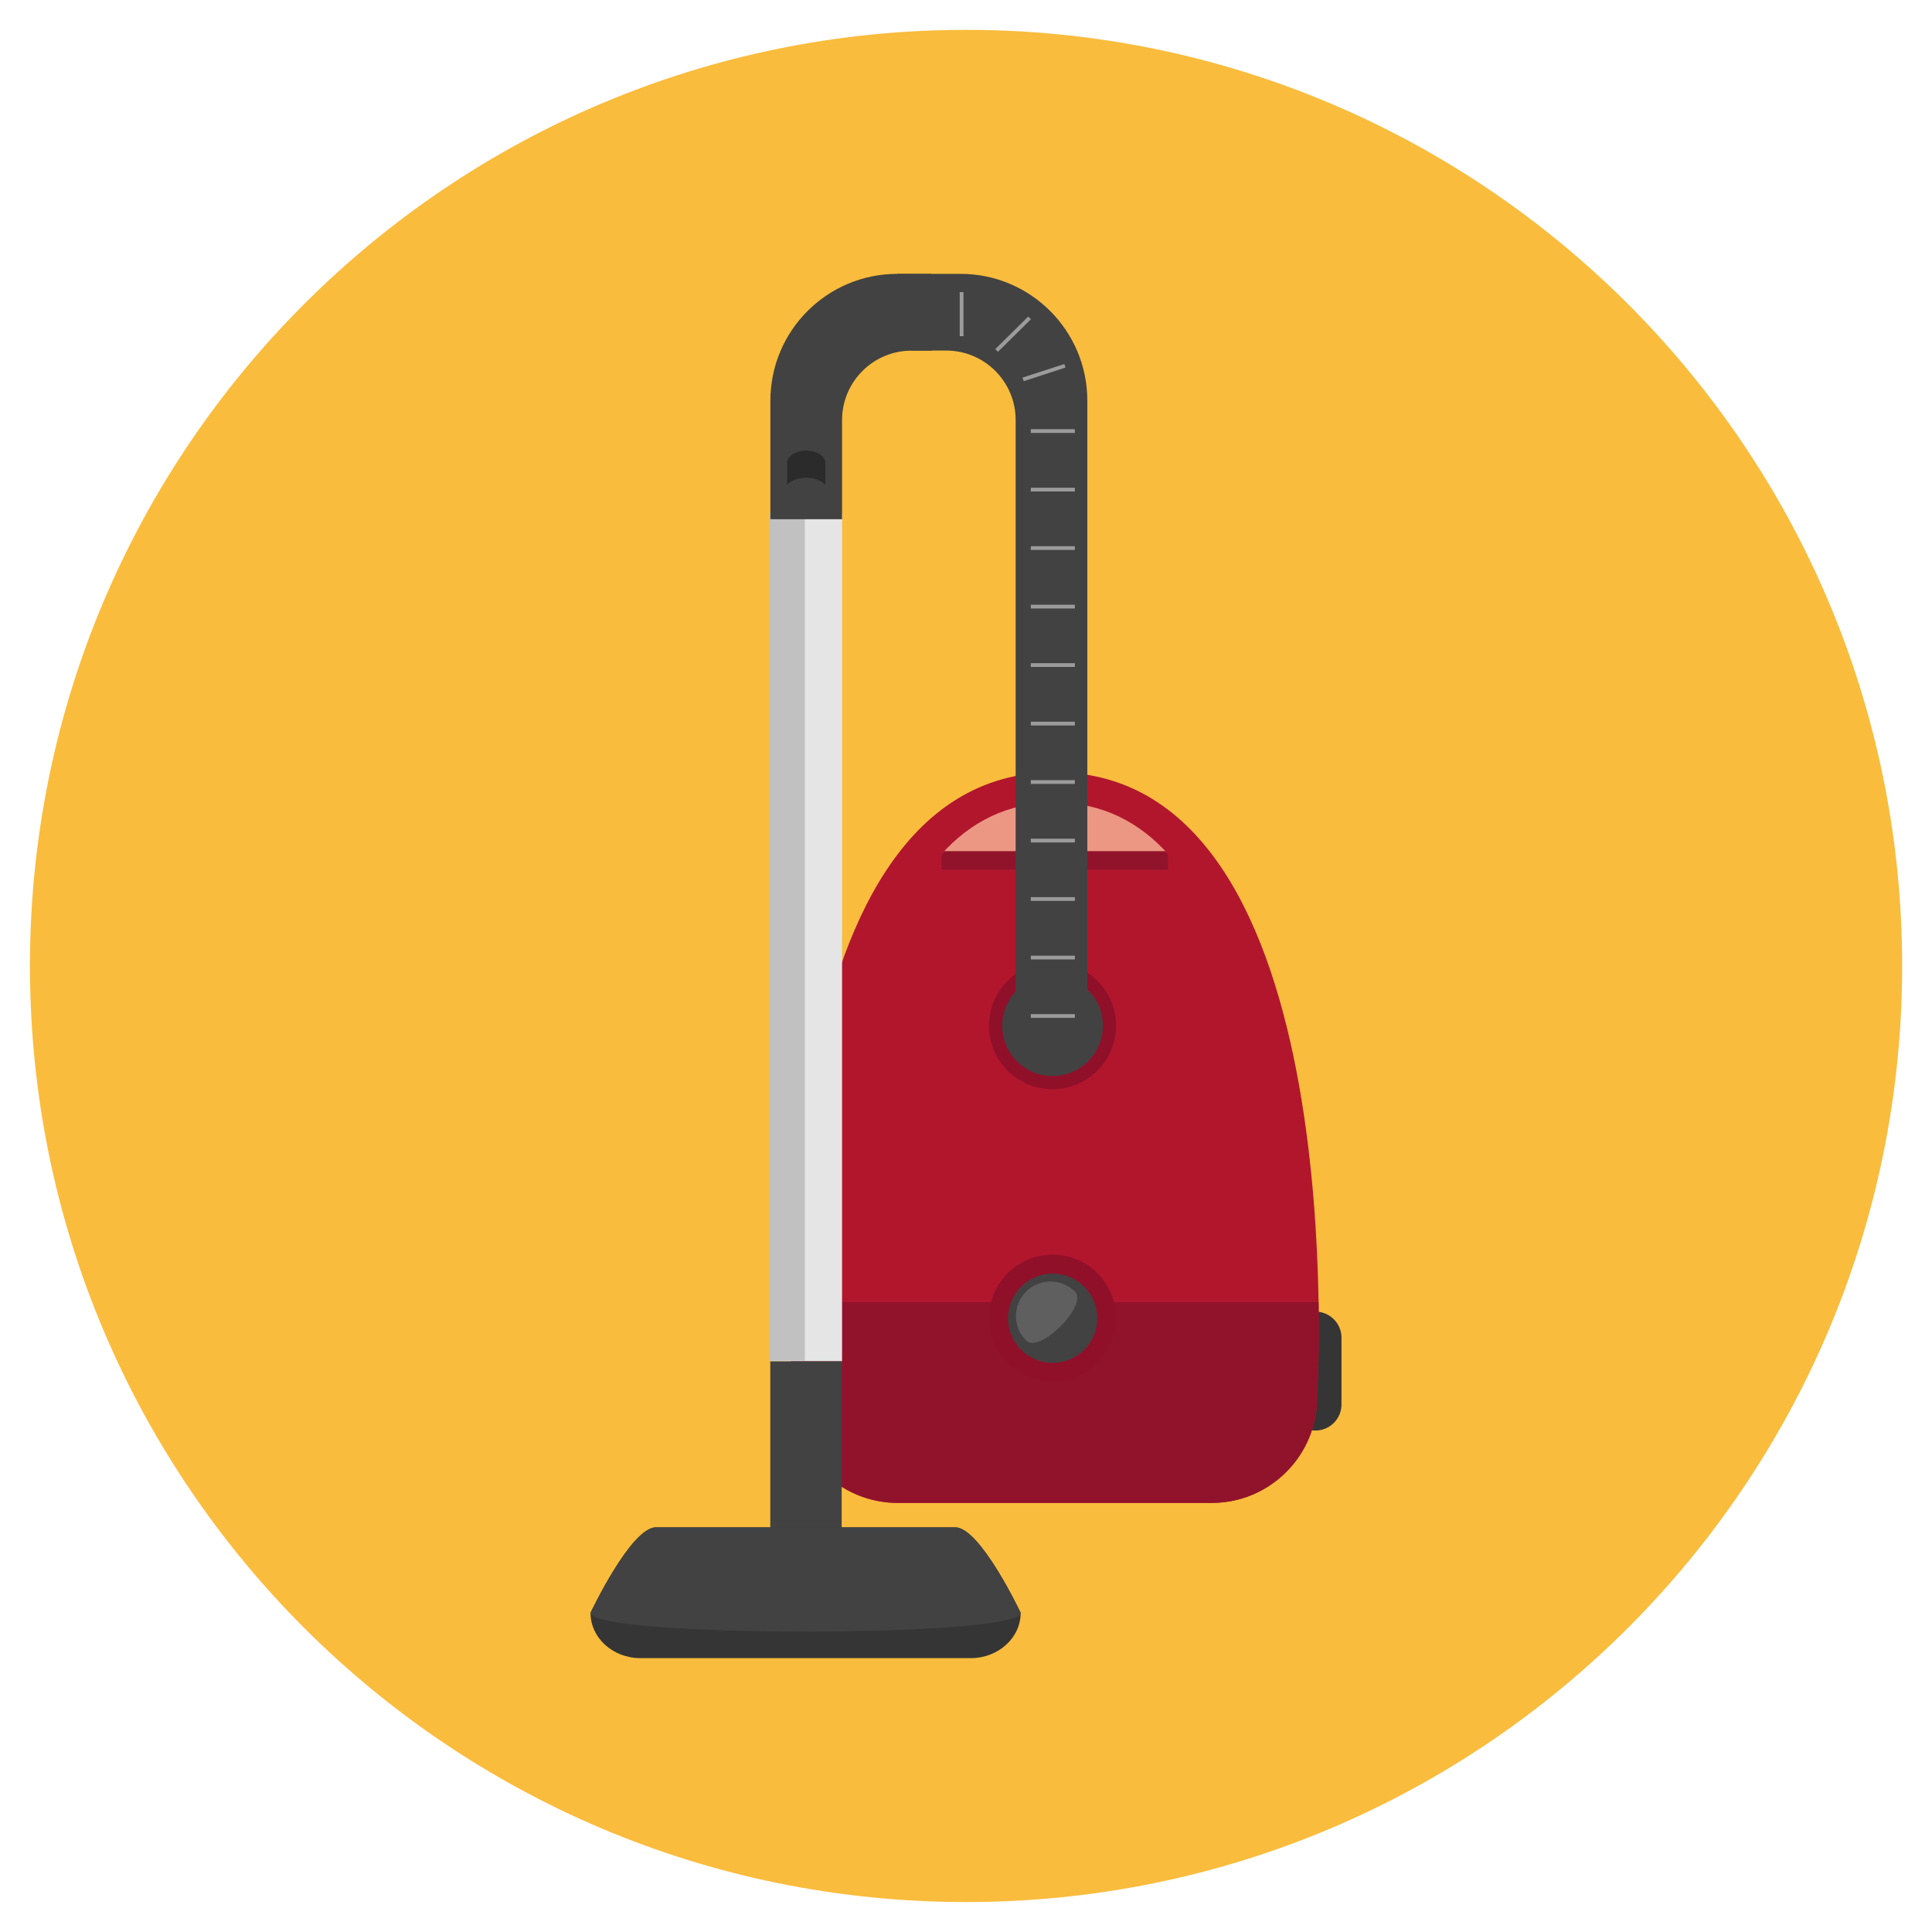 <?xml version="1.0" encoding="utf-8"?>
<!-- Generated by IcoMoon.io -->
<!DOCTYPE svg PUBLIC "-//W3C//DTD SVG 1.1//EN" "http://www.w3.org/Graphics/SVG/1.1/DTD/svg11.dtd">
<svg version="1.1" xmlns="http://www.w3.org/2000/svg" xmlns:xlink="http://www.w3.org/1999/xlink" width="20" height="20" viewBox="0 0 20 20">
<path fill="rgb(250, 188, 61)" d="M19.691 10c0-5.352-4.339-9.691-9.69-9.691s-9.691 4.338-9.691 9.691c0 5.352 4.339 9.69 9.691 9.69s9.69-4.339 9.69-9.69z"></path>
<path fill="rgb(53, 53, 53)" d="M13.887 14.539c0 0.149-0.121 0.27-0.27 0.27v0c-0.149 0-0.27-0.121-0.27-0.27v-0.691c0-0.149 0.121-0.27 0.27-0.27v0c0.149 0 0.27 0.121 0.27 0.27v0.691z"></path>
<path fill="rgb(178, 22, 45)" d="M10.919 7.994c-3.121 0-2.717 6.473-2.717 6.473 0 0.602 0.49 1.091 1.091 1.091h3.251c0.602 0 1.091-0.49 1.091-1.091 0 0 0.405-6.473-2.717-6.473z"></path>
<path fill="rgb(145, 19, 43)" d="M8.202 14.467c0 0.602 0.49 1.091 1.091 1.091h3.251c0.602 0 1.091-0.49 1.091-1.091 0 0 0.025-0.394 0.015-0.987h-5.463c-0.010 0.593 0.015 0.987 0.015 0.987z"></path>
<path fill="rgb(235, 151, 131)" d="M10.919 8.308c-0.494 0-0.876 0.205-1.172 0.533h2.345c-0.296-0.328-0.678-0.533-1.172-0.533z"></path>
<path fill="rgb(145, 19, 43)" d="M9.747 9.004h2.345v-0.164h0c-0.009-0.010-0.018-0.019-0.027-0.029h-2.291c-0.009 0.010-0.018 0.019-0.027 0.029v0.164z"></path>
<path fill="rgb(145, 16, 41)" d="M11.554 10.618c0 0.363-0.294 0.658-0.658 0.658s-0.658-0.294-0.658-0.658c0-0.363 0.294-0.658 0.658-0.658s0.658 0.294 0.658 0.658z"></path>
<path fill="rgb(145, 16, 41)" d="M11.554 13.646c0 0.363-0.294 0.658-0.658 0.658s-0.658-0.294-0.658-0.658c0-0.363 0.294-0.658 0.658-0.658s0.658 0.294 0.658 0.658z"></path>
<path fill="rgb(66, 66, 66)" d="M11.359 13.646c0 0.255-0.207 0.462-0.462 0.462s-0.462-0.207-0.462-0.462c0-0.255 0.207-0.462 0.462-0.462s0.462 0.207 0.462 0.462z"></path>
<path fill="rgb(96, 95, 95)" d="M10.622 13.877c-0.14-0.14-0.14-0.367 0-0.506s0.367-0.14 0.506 0c0.14 0.14-0.367 0.646-0.506 0.506z"></path>
<path fill="rgb(66, 66, 66)" d="M11.417 10.618c0 0.288-0.233 0.521-0.521 0.521s-0.521-0.233-0.521-0.521c0-0.288 0.233-0.521 0.521-0.521s0.521 0.233 0.521 0.521z"></path>
<path fill="rgb(66, 66, 66)" d="M9.944 2.835h-0.656l0.148 0.794h0.359c0.397 0 0.719 0.322 0.719 0.719v6.163h0.742v-6.363c0-0.725-0.588-1.313-1.312-1.313z"></path>
<path fill="rgb(229, 229, 229)" d="M7.975 5.309h0.742v8.783h-0.742v-8.783z"></path>
<path fill="rgb(193, 193, 193)" d="M7.963 5.309h0.369v8.776h-0.369v-8.776z"></path>
<path fill="rgb(66, 66, 66)" d="M9.642 2.835h-0.354c-0.725 0-1.313 0.588-1.313 1.313v1.227h0.742v-1.026c0-0.397 0.322-0.719 0.719-0.719h0.206v-0.794z"></path>
<path fill="rgb(43, 43, 43)" d="M8.148 4.792c0-0.070 0.089-0.127 0.198-0.127v0c0.109 0 0.198 0.057 0.198 0.127v0.425c0 0.070-0.396 0.070-0.396 0v-0.425z"></path>
<path fill="rgb(66, 66, 66)" d="M8.115 5.094c0-0.082 0.103-0.148 0.23-0.148v0c0.127 0 0.23 0.066 0.23 0.148v0.122c0 0.082-0.461 0.082-0.461 0v-0.122z"></path>
<path fill="rgb(66, 66, 66)" d="M8.714 16.188c0 0.163-0.132 0.296-0.296 0.296h-0.148c-0.163 0-0.296-0.132-0.296-0.296v-2.096h0.739v2.096z"></path>
<path fill="rgb(53, 53, 53)" d="M10.566 16.696c0 0.259-0.232 0.469-0.517 0.469h-3.419c-0.286 0-0.517-0.21-0.517-0.469 0 0 0.418-0.885 0.677-0.885h3.099c0.259 0 0.677 0.885 0.677 0.885z"></path>
<path fill="rgb(66, 66, 66)" d="M10.566 16.696c0 0.259-4.453 0.259-4.453 0 0 0 0.418-0.885 0.677-0.885h3.099c0.259 0 0.677 0.885 0.677 0.885z"></path>
<path fill="rgb(155, 155, 155)" d="M10.671 8.682h0.456v0.039h-0.456v-0.039z"></path>
<path fill="rgb(155, 155, 155)" d="M10.671 9.287h0.456v0.039h-0.456v-0.039z"></path>
<path fill="rgb(155, 155, 155)" d="M10.671 9.893h0.456v0.039h-0.456v-0.039z"></path>
<path fill="rgb(155, 155, 155)" d="M10.671 10.498h0.456v0.039h-0.456v-0.039z"></path>
<path fill="rgb(155, 155, 155)" d="M10.671 8.076h0.456v0.039h-0.456v-0.039z"></path>
<path fill="rgb(155, 155, 155)" d="M10.671 7.471h0.456v0.039h-0.456v-0.039z"></path>
<path fill="rgb(155, 155, 155)" d="M10.671 6.26h0.456v0.039h-0.456v-0.039z"></path>
<path fill="rgb(155, 155, 155)" d="M10.671 6.865h0.456v0.039h-0.456v-0.039z"></path>
<path fill="rgb(155, 155, 155)" d="M10.671 5.654h0.456v0.039h-0.456v-0.039z"></path>
<path fill="rgb(155, 155, 155)" d="M10.671 5.049h0.456v0.039h-0.456v-0.039z"></path>
<path fill="rgb(155, 155, 155)" d="M10.671 4.443h0.456v0.039h-0.456v-0.039z"></path>
<path fill="rgb(155, 155, 155)" d="M11.018 3.768l0.012 0.037-0.433 0.141-0.012-0.037 0.433-0.141z"></path>
<path fill="rgb(155, 155, 155)" d="M10.644 3.277l0.028 0.028-0.341 0.337-0.028-0.028 0.341-0.337z"></path>
<path fill="rgb(155, 155, 155)" d="M9.935 3.024h0.039v0.456h-0.039v-0.456z"></path>
</svg>
